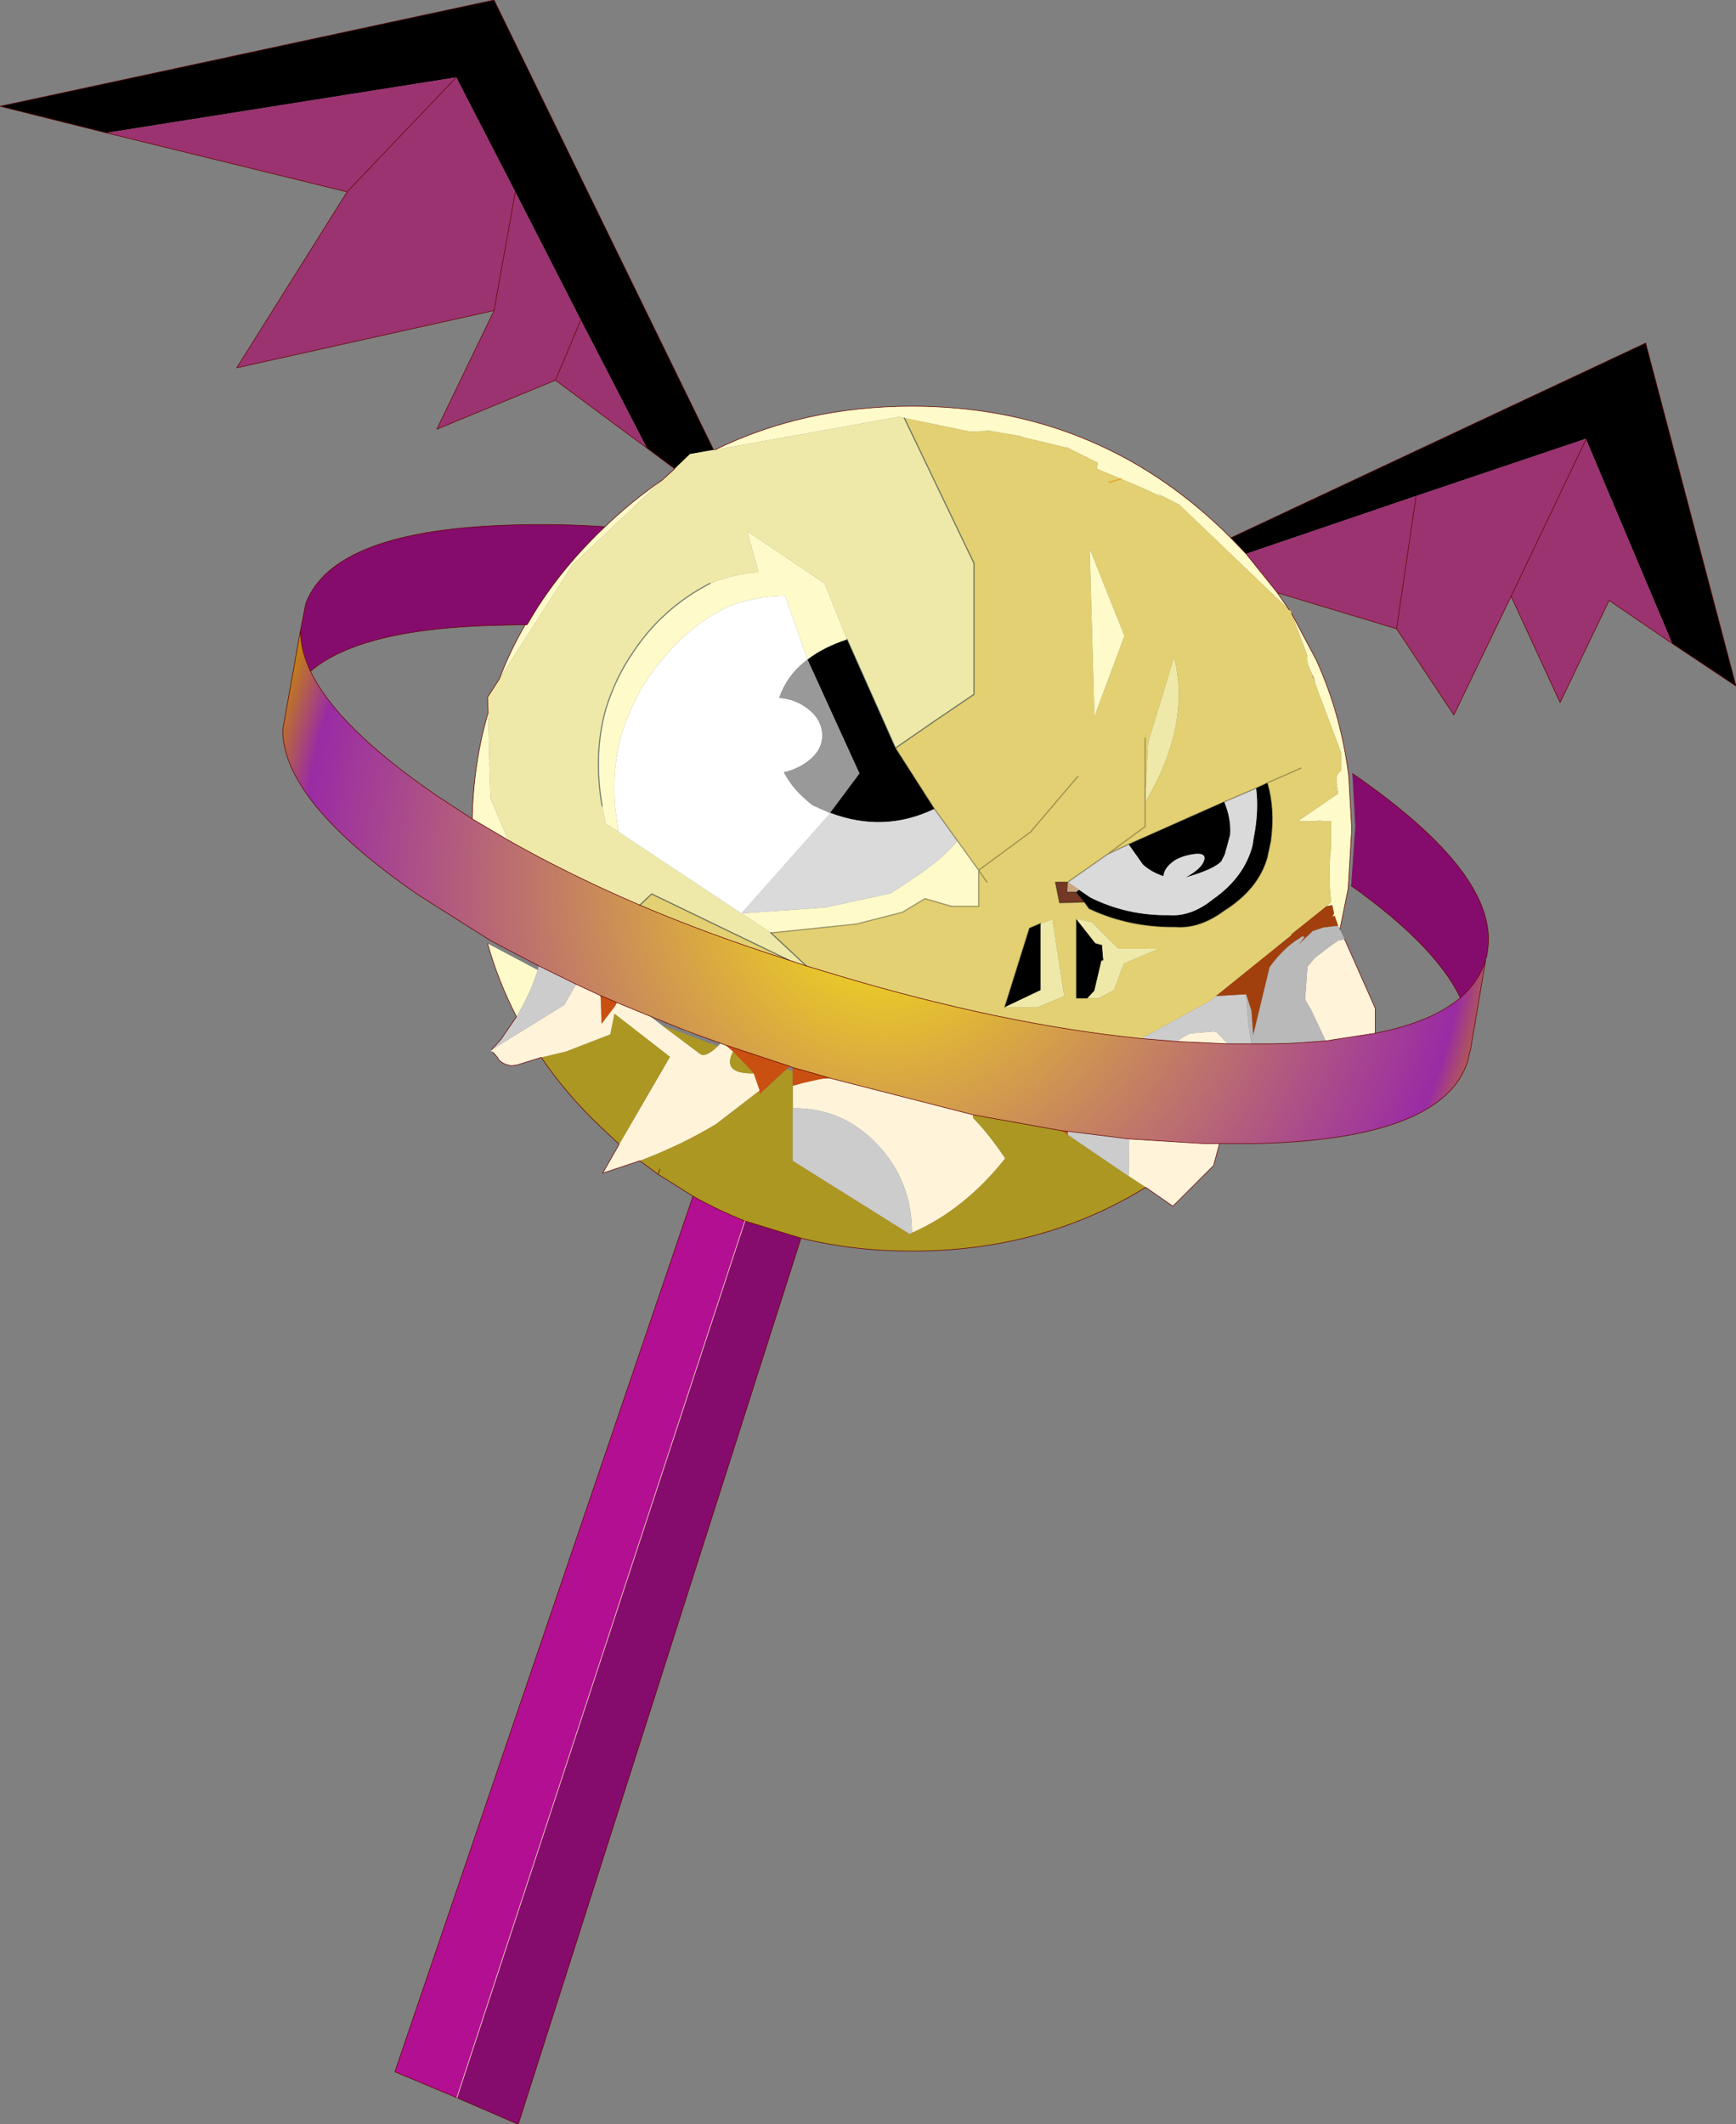<?xml version="1.0"?>
<svg xmlns="http://www.w3.org/2000/svg" xmlns:xlink="http://www.w3.org/1999/xlink" width="147.05px" height="179.9px"><rect width="100%" height="100%" fill="#808080" stroke="none"/><g transform="matrix(1, 0, 0, 1, -201.45, -110.5)"><use xlink:href="#object-0" width="147.05" height="179.9" transform="matrix(1, 0, 0, 1, 201.45, 110.5)"/></g><defs><g transform="matrix(1, 0, 0, 1, -201.45, -110.5)" id="object-0"><path fill-rule="evenodd" fill="#000000" stroke="none" d="M343.1 165L335.8 147.7L335.8 147.65L321.4 152.5L307 157.4L305.7 156.05L340.85 139.55L348.5 168.6L343.1 165M258.6 150.2L256.25 148.45L250.65 137.6L245.1 126.75L240.1 117.05L210.45 121.75L201.45 119.5L243.3 110.5L261.9 148.6L259.9 148.95L258.6 150.2M273.2 164.65L277.3 173.85L280.6 179Q276.35 181.05 271.8 179.35L271.75 179.35L274.25 176L269.85 166.35Q271.2 165.3 273.2 164.65M305.15 178.4Q305.75 179.85 305.65 181.2L305.2 182.85L304.9 183.45Q304.2 184.15 301.9 184.8Q303.25 184.05 303.45 183.35Q303.65 182.65 302.45 182.85Q301.25 183.05 300.65 183.6Q300.05 184.1 300 184.7Q298.95 184.35 298.25 183.7L297.05 182L305.15 178.4M292.85 185.85L293.8 186.5Q296.9 188.05 300.45 188Q302.35 188.15 304.2 186.65Q306.85 184.8 307.55 182.1L307.65 181.45Q308.1 179.15 307.85 177.25L308.8 176.8Q309.45 178.95 309.1 181.7L308.8 183.1Q308.05 185.8 305.1 187.65Q303.05 189.15 301.05 189Q297.1 189.05 293.7 187.45L293.3 186.9L292.6 186.05L292.85 185.85M286.55 195.8L288.65 189.1L289.6 188.7L289.6 194.35L286.55 195.8M293.55 195.05L292.6 195.05L292.6 188.3L294.25 190.4L294.8 190.55L294.9 191.8L294.25 190.4L294.9 191.8L294.75 191.85L294.15 194.4L293.55 195.05M293.6 192.15L294.75 191.85L293.6 192.15"/><path fill-rule="evenodd" fill="#9b3370" stroke="none" d="M307 157.4L321.4 152.5L335.8 147.65L335.8 147.7L343.1 165L337.75 161.35L333.6 170L329.45 161L324.6 171.05L319.75 163.75L309.65 160.7L307 157.4M321.4 152.5L319.75 163.75L321.4 152.5M256.25 148.45L248.5 142.7L238.45 146.85L243.3 136.8L221.5 141.65L230.85 126.75L210.45 121.75L240.1 117.05L245.1 126.75L250.65 137.6L256.25 148.45M329.45 161L335.8 147.7L329.45 161M230.85 126.75L240.1 117.05L230.85 126.75M243.3 136.8L245.1 126.75L243.3 136.8M248.5 142.7L250.65 137.6L248.5 142.7"/><path fill-rule="evenodd" fill="#fefac9" stroke="none" d="M305.7 156.05L307 157.4L309.65 160.7L310.65 162.15L301.35 153.25L299.5 152.3L299.8 152.5L299.9 152.6L299.8 152.55L299.75 152.55Q299.15 152.2 296.4 151.05L294.35 150.2L294.45 149.7L291.75 148.35L291.75 148.4L288 147.5L288 147.45L285.1 146.95L285.05 146.9L285.1 147L283.6 147.05L278.05 145.9L277.6 145.8L262 148.6Q269.55 144.9 278.7 144.9Q294.1 144.9 305.05 155.4L305.7 156.05M245.2 196.6Q243.65 193.6 242.75 190.4L247 192.65Q246.4 194.6 245.2 196.6M252.65 155.15Q255 152.9 257.55 151.15L249.9 158.4L243.75 168Q244.6 165.75 245.8 163.65L245.95 163.4L246.1 163.4Q248.6 159 252.65 155.15M242.8 170.85L242.9 174.8L242.95 174.95L242.9 175.1L243 178.1L244.5 181.65L241.7 180L241.45 179.85Q241.55 175.1 242.8 170.85M266.75 189.5L264.25 187.85L271.35 187.35L276.9 186.15L278.8 184.9Q281.35 183.2 282.55 181.7L284.35 184.2L284.35 187.25L282.05 187.25L279.8 186.6L277.9 187.75L274 188.75L266.75 189.5M253.85 180.95L252.75 180.25L252.45 178.75Q251.7 174.4 252.75 170.6Q253.6 167.85 255.1 165.7Q257.55 162 261.6 159.9Q263.65 159.1 265.7 158.95L264.75 155.5L271.3 159.9L273.2 164.65Q271.2 165.3 269.85 166.35L267.95 160.95L267.05 161Q265.05 161.1 262.95 161.95Q259.95 163.5 257.9 165.95Q255.35 168.75 254.1 172.7Q253.25 175.75 253.6 179.2L253.85 180.95M313.8 187.25L314.2 186.9L314.2 186.75Q313.95 184.95 314.15 182.6L314.2 182.55L314.2 180.05L313.05 180L313 180.05L311.35 180.05L311.45 180L314.8 177.7L314.7 177.1L314.4 177.4L314.7 177Q314.6 176.2 314.8 176L315.05 175.75L315.05 174.25L312.6 167.7L312.9 168.3L312.65 167.7Q312 166.4 312.2 166.05L310.85 162.45L312.95 166.4Q315.05 171 315.7 176.25L315.95 180.7L315.65 185.75L314.95 189.2L314.8 188.9L314.5 188.05L314.3 188.15L314.45 187.85L314.3 187.15L313.8 187.25M294.15 171.2L293.75 156.95L296.7 164.35L294.15 171.2"/><path fill-rule="evenodd" fill="#850c6d" stroke="none" d="M316 176Q328.5 184.6 327.45 191.05L327.35 191.65L327.3 191.8Q326.75 193.6 325.15 195Q323.05 190.6 315.9 185.5L316.25 180.45L316 176M269.3 215.35L245.35 290.4L240.15 288.15L264.55 213.9L269.3 215.35M226.9 163.9L227.35 161.6Q229.75 155.3 245.2 154.95Q248.8 154.85 252.65 155.1L252.65 155.15Q248.6 159 246.1 163.4L245.95 163.4L243.7 163.45Q232 163.7 227.75 167.35Q226.9 165.55 226.9 163.9"/><path fill-rule="evenodd" fill="url(#gradient-R25999435224062f2fd33fb5a98a82b70)" stroke="none" d="M327.3 191.8L326 199.45L325.9 199.75L325.8 200.3Q323.75 207 307.7 207.35L304.75 207.35L303.5 207.35L297.1 206.95L291.9 206.3L291.35 206.25L283.85 204.9L271.75 201.8L270.9 201.55L268.6 200.9L268.35 200.8L262.9 199L262.5 198.85L260.55 198.15L259.35 197.7L256.5 196.55L253.7 195.4L252.3 194.8L250.25 193.85L247.1 192.3L243 190.15L236.9 186.3Q225.4 178.4 225.4 172.3L226.9 163.9Q226.9 165.55 227.75 167.35Q230.05 172.1 238.4 177.85L241.45 179.85L241.7 180L244.5 181.65Q249.6 184.55 255.65 187.15Q261.5 189.65 268.25 191.8L269.75 192.3L272.4 193.1Q286.3 197.25 298.1 198.45L301.15 198.7L305.45 198.9L307.45 198.9L309.2 198.9L311 198.85L313.75 198.65L317.95 198Q322.75 197.05 325.15 195Q326.75 193.6 327.3 191.8"/><path fill-rule="evenodd" fill="#fff3d9" stroke="none" d="M304.75 207.35L304.25 209.2L300.8 212.65L298.5 211.05L297.05 210.1L297.1 206.95L303.5 207.35L304.75 207.35M255.65 208.8L252.5 209.85L253.9 207.4L258.2 200L253.5 196.35L253.15 198.1L249.4 199.55L248.15 199.85L247.3 200.05L245.2 200.7L244.75 200.75Q244.1 200.65 243.7 200.25L243.6 200.05L243.2 199.6L243.05 199.45L243.1 199.4L249.25 195.6L250.25 193.85L252.3 194.8L252.35 195.2L252.4 197.1L252.4 197.2L253.55 195.7L253.7 195.4L256.5 196.55L257.55 197.35L260.75 199.75Q261.2 200.1 262.25 199.1L262.5 198.85L262.9 199L263.55 199.55Q262.55 201.45 265.3 201.4L265.8 202.85L262.1 205.7Q259.1 207.5 255.65 208.8M315.35 190.05L317.95 195.9L317.95 198L313.75 198.65L312.5 196L312 195.15L312.2 192.35L312.85 191.6Q313.8 190.85 314.8 190.15L315.35 190.05M301.15 198.7Q301.65 198.3 302.3 198L302.45 198L304.25 197.85L304.5 197.9L305.45 198.9L301.15 198.7M283.85 204.9L283.9 205.2Q285.15 206.45 286.6 208.6Q283.15 212.95 278.7 214.9Q278.7 210.5 275.75 207.4Q272.8 204.3 268.6 204.35L268.6 202.45L269.5 202.2L270.85 201.9L271.15 201.85L271.75 201.8L283.85 204.9M268.05 201.05L268.1 201.05L268 201.1L268.05 201.05"/><path fill-rule="evenodd" fill="#ac9722" stroke="none" d="M298.5 211.05Q289.75 216.45 278.7 216.45Q273.75 216.45 269.3 215.35L264.55 213.9Q262.3 213 260.15 211.8L257.2 209.95L255.65 208.8Q259.1 207.5 262.1 205.7L265.8 202.85L265.8 203.15L268 201.1L268.1 201.05L268.6 201.2L268.6 202.45L268.6 204.35L268.6 208.8L278.5 215L278.7 214.9Q283.15 212.95 286.6 208.6Q285.15 206.45 283.9 205.2L283.85 204.9L291.35 206.25L291.9 206.6L297.05 210.1L298.5 211.05M253.9 207.4L252.35 205.95Q249.4 203.15 247.3 200.05L248.15 199.85L249.4 199.55L253.15 198.1L253.5 196.35L258.2 200L253.9 207.4M257.55 197.35L262.25 199.1Q261.2 200.1 260.75 199.75L257.55 197.35M268.05 201.05L268.1 201.05L268.05 201.05M263.55 199.55L265 201.05L265.3 201.4Q262.55 201.45 263.55 199.55M257.2 209.95L257.35 209.5L257.2 209.95"/><path fill-rule="evenodd" fill="#b30f93" stroke="none" d="M240.15 288.15L234.9 285.95L260.15 211.8Q262.3 213 264.55 213.9L240.15 288.15"/><path fill-rule="evenodd" fill="#dadada" stroke="none" d="M243.2 199.6L243 199.5L243.05 199.45L243.2 199.6M282.55 181.7Q281.35 183.2 278.8 184.9L276.9 186.15L271.35 187.35L264.25 187.85L271.8 179.35Q276.35 181.05 280.6 179L282.55 181.7M297.05 182L298.25 183.7Q298.95 184.35 300 184.7Q300.05 184.1 300.65 183.6Q301.25 183.05 302.45 182.85Q303.65 182.65 303.45 183.35Q303.25 184.05 301.9 184.8Q304.2 184.15 304.9 183.45L305.2 182.85L305.65 181.2Q305.75 179.85 305.15 178.4L307.85 177.25Q308.1 179.15 307.65 181.45L307.55 182.1Q306.85 184.8 304.2 186.65Q302.35 188.15 300.45 188Q296.9 188.05 293.8 186.5L292.85 185.85L291.9 185.2L295.25 182.85L297.05 182"/><path fill-rule="evenodd" fill="#cccccc" stroke="none" d="M243.1 199.4L243.9 198.5L245.2 196.6Q246.4 194.6 247 192.65L247.1 192.3L250.25 193.85L249.25 195.6L243.1 199.4M298.1 198.45L303.95 195.25L304.45 194.85L307 194.7Q307.1 196.9 307.45 198.9L305.45 198.9L304.5 197.9L304.25 197.85L302.45 198L302.3 198Q301.65 198.3 301.15 198.7L298.1 198.45M297.1 206.95L297.05 210.1L291.9 206.6L291.9 206.3L297.1 206.95M278.7 214.9L278.5 215L268.6 208.8L268.6 204.35Q272.8 204.3 275.75 207.4Q278.7 210.5 278.7 214.9"/><path fill-rule="evenodd" fill="#eee9a8" stroke="none" d="M257.55 151.15L258.6 150.2L259.9 148.95L261.9 148.6L262 148.6L277.6 145.8L278.05 145.9L283.95 158.2L283.95 169.3Q280.6 171.55 277.3 173.85L273.2 164.65L271.3 159.9L264.75 155.5L265.7 158.95Q263.65 159.1 261.6 159.9Q257.55 162 255.1 165.7Q253.6 167.85 252.75 170.6Q251.7 174.4 252.45 178.75L252.75 180.25L253.85 180.95L264.25 187.85L266.75 189.5L269.75 192.3L268.25 191.8L256.65 186.2L255.65 187.15Q249.6 184.55 244.5 181.65L243 178.1L242.9 175.1L242.95 174.95L242.9 174.8L242.8 170.85L242.75 169.55L243.75 168L249.9 158.4L257.55 151.15M298.45 178.45L298.7 173.4L300.9 166.15Q302.35 171.9 298.45 178.45M286.55 195.8L289.6 194.35L289.6 188.7L290.6 188.35L291.6 194.85L289.35 195.8L286.55 195.8M293.55 195.05L294.15 194.4L294.75 191.85L294.9 191.8L294.8 190.55L294.25 190.4L292.6 188.3L293.95 188.6L296.2 190.85L299.6 190.85L296.65 192.1L295.8 194.35L294.5 195.05L293.55 195.05"/><path fill-rule="evenodd" fill="#e2d072" stroke="none" d="M255.65 187.15L256.65 186.2L268.25 191.8Q261.5 189.65 255.65 187.15M269.75 192.3L266.75 189.5L274 188.75L277.9 187.75L279.8 186.6L282.05 187.25L284.35 187.25L284.35 184.2L288.75 180.95L292.75 176.25L288.75 180.95L284.35 184.2L285.05 185.2L284.35 184.2L282.55 181.7L280.6 179L277.3 173.85Q280.6 171.55 283.95 169.3L283.95 158.2L278.05 145.9L283.6 147.05L285.1 147L285.1 146.95L288 147.45L288 147.5L291.75 148.4L291.75 148.35L294.45 149.7L294.35 150.2L296.4 151.05Q299.15 152.2 299.75 152.55L299.8 152.55L299.9 152.6L299.8 152.5L299.5 152.3L301.35 153.25L310.65 162.15L310.8 162.25L310.85 162.45L312.2 166.05Q312 166.4 312.65 167.7L312.6 167.7L315.05 174.25L315.05 175.75L314.8 176Q314.6 176.2 314.7 177L314.4 177.4L314.7 177.1L314.8 177.7L311.45 180L311.35 180.05L313 180.05L313.05 180L314.2 180.05L314.2 182.55L314.15 182.6Q313.95 184.95 314.2 186.75L314.2 186.9L313.8 187.25L310.8 189.65L310.9 189.65L304.45 194.85L303.95 195.25L298.1 198.45Q286.3 197.25 272.4 193.1L269.75 192.3M260.55 198.15L259.6 197.85L259.35 197.7L260.55 198.15M295.4 151.35L296.4 151.05L295.4 151.35M294.15 171.2L296.7 164.35L293.75 156.95L294.15 171.2M305.15 178.4L297.05 182L295.25 182.85L291.9 185.2L290.85 185.2L291.2 186.95L293.3 186.9L293.7 187.45Q297.1 189.05 301.05 189Q303.05 189.15 305.1 187.65Q308.05 185.8 308.8 183.1L309.1 181.7Q309.45 178.95 308.8 176.8L307.85 177.25L305.15 178.4M298.45 173L298.45 178.45L298.45 180.5L295.25 182.85L298.45 180.5L298.45 178.45L298.45 173M298.45 178.45Q302.35 171.9 300.9 166.15L298.7 173.4L298.45 178.45M289.6 188.7L288.65 189.1L286.55 195.8L289.35 195.8L291.6 194.85L290.6 188.35L289.6 188.7M292.6 188.3L292.6 195.05L293.55 195.05L294.5 195.05L295.8 194.35L296.65 192.1L299.6 190.85L296.2 190.85L293.95 188.6L292.6 188.3M311.65 175.55L308.8 176.8L311.65 175.55"/><path fill-rule="evenodd" fill="#ffffff" stroke="none" d="M264.25 187.85L253.85 180.95L253.6 179.2Q253.25 175.75 254.1 172.7Q255.35 168.75 257.9 165.95Q259.95 163.5 262.95 161.95Q265.05 161.1 267.05 161L267.95 160.95L269.85 166.35L269.6 166.55Q268.1 167.75 267.45 169.6Q268.8 169.7 269.85 170.5Q271.1 171.45 271.1 172.8Q271.1 174.05 269.85 175Q268.95 175.65 267.85 175.9Q268.65 177.45 270.3 178.7L271.75 179.35L271.8 179.35L264.25 187.85"/><path fill-rule="evenodd" fill="#c97d47" stroke="none" d="M285.1 146.95L285.1 147L285.05 146.9L285.1 146.95M312.6 167.7L312.65 167.7L312.9 168.3L312.6 167.7"/><path fill-rule="evenodd" fill="#999999" stroke="none" d="M271.75 179.35L270.3 178.7Q268.65 177.45 267.85 175.9Q268.95 175.65 269.85 175Q271.1 174.05 271.1 172.8Q271.1 171.45 269.85 170.5Q268.8 169.7 267.45 169.6Q268.1 167.75 269.6 166.55L269.85 166.35L274.25 176L271.75 179.35"/><path fill-rule="evenodd" fill="#c95010" stroke="none" d="M253.7 195.4L253.55 195.7L252.4 197.2L252.4 197.1L252.35 195.2L252.3 194.8L253.7 195.4M291.9 206.3L291.9 206.6L291.35 206.25L291.9 206.3M268.6 202.45L268.6 201.2L268.6 200.9L270.9 201.55L271.75 201.8L271.15 201.85L270.85 201.9L269.5 202.2L268.6 202.45M268.1 201.05L268.05 201.05L268 201.1L265.8 203.15L265.8 202.85L265.3 201.4L265 201.05L263.55 199.55L262.9 199L268.35 200.8L268.1 201.05"/><path fill-rule="evenodd" fill="#a2400d" stroke="none" d="M304.45 194.85L310.9 189.65L310.8 189.65L313.8 187.25L314.3 187.15L314.45 187.85L314.3 188.15L314.5 188.05L314.8 188.9L313.55 189.05L312.65 189.35L311.45 190.5L311.95 189.85L311.75 189.8L311.55 189.95Q310.2 190.75 309 192.4L307.6 198.2L307.45 196.1L307 194.7L304.45 194.85"/><path fill-rule="evenodd" fill="#b9b9b9" stroke="none" d="M314.95 189.2L315.35 190.05L314.8 190.15Q313.8 190.85 312.85 191.6L312.2 192.35L312 195.15L312.5 196L313.75 198.65L311 198.85L309.2 198.9L307.45 198.9Q307.1 196.9 307 194.7L307.45 196.1L307.6 198.2L309 192.4Q310.2 190.75 311.55 189.95L311.75 189.8L311.95 189.85L311.45 190.5L312.65 189.35L313.55 189.05L314.8 188.9L314.95 189.2"/><path fill-rule="evenodd" fill="#cba682" stroke="none" d="M291.9 185.2L292.85 185.85L292.6 186.05L291.85 186.05L291.9 185.2"/><path fill-rule="evenodd" fill="#733925" stroke="none" d="M293.3 186.9L291.2 186.95L290.85 185.2L291.9 185.2L291.85 186.05L292.6 186.05L293.3 186.9"/><path fill="none" stroke="#660000" stroke-width="0.05" stroke-linecap="round" stroke-linejoin="round" d="M343.1 165L348.5 168.6L340.85 139.55L305.7 156.05L307 157.4L309.65 160.7L319.75 163.75L321.4 152.5M343.1 165L337.75 161.35L333.6 170L329.45 161L324.6 171.05L319.75 163.75M316 176Q328.5 184.6 327.45 191.05L327.35 191.65M327.3 191.8L326 199.45L325.9 199.75L325.8 200.3Q323.75 207 307.7 207.35L304.75 207.35L304.25 209.2L300.8 212.65L298.5 211.05Q289.75 216.45 278.7 216.45Q273.75 216.45 269.3 215.35L245.35 290.4L240.15 288.15L234.9 285.95L260.15 211.8L257.2 209.95L255.65 208.8L252.5 209.85L253.9 207.4L252.35 205.95Q249.4 203.15 247.3 200.05L245.2 200.7L244.75 200.75Q244.1 200.65 243.7 200.25L243.6 200.05L243.2 199.6M243.1 199.4L243.9 198.5L245.2 196.6Q243.65 193.6 242.75 190.4M247.1 192.3L243 190.15L236.9 186.3Q225.4 178.4 225.4 172.3L226.9 163.9L227.35 161.6Q229.75 155.3 245.2 154.95Q248.8 154.85 252.65 155.1M252.65 155.15Q255 152.9 257.55 151.15L258.6 150.2L256.25 148.45L248.5 142.7L238.45 146.85L243.3 136.8L221.5 141.65L230.85 126.75L210.45 121.75L201.45 119.5L243.3 110.5L261.9 148.6M262 148.6Q269.55 144.9 278.7 144.9Q294.1 144.9 305.05 155.4L305.7 156.05M325.15 195Q326.75 193.6 327.3 191.8M335.8 147.7L329.45 161M240.1 117.05L230.85 126.75M243.75 168L242.75 169.55L242.8 170.85Q241.55 175.1 241.45 179.85L238.4 177.85Q230.05 172.1 227.75 167.35Q226.9 165.55 226.9 163.9M244.5 181.65Q249.6 184.55 255.65 187.15Q261.5 189.65 268.25 191.8L269.75 192.3L272.4 193.1Q286.3 197.25 298.1 198.45L301.15 198.7L305.45 198.9L307.45 198.9L309.2 198.9L311 198.85L313.75 198.65L317.95 198L317.95 195.9L315.35 190.05M241.45 179.85L241.7 180L244.5 181.65M245.1 126.75L243.3 136.8M250.65 137.6L248.5 142.7M245.95 163.4L245.8 163.65Q244.6 165.75 243.75 168M245.95 163.4L243.7 163.45Q232 163.7 227.75 167.35M252.65 155.15Q248.6 159 246.1 163.4L245.95 163.4M253.7 195.4L252.3 194.8L250.25 193.85L247.1 192.3M259.35 197.7L256.5 196.55L253.7 195.4M262.5 198.85L260.55 198.15L259.35 197.7M310.85 162.45L312.95 166.4Q315.05 171 315.7 176.25L315.95 180.7L315.65 185.75L314.95 189.2M317.95 198Q322.75 197.05 325.15 195Q323.05 190.6 315.9 185.5M309.65 160.7L310.65 162.15M304.75 207.35L303.5 207.35L297.1 206.95L291.9 206.3L291.35 206.25L283.85 204.9L271.75 201.8L270.9 201.55L268.6 200.9L268.35 200.8L262.9 199L262.5 198.85M269.3 215.35L264.55 213.9Q262.3 213 260.15 211.8M257.35 209.5L257.2 209.95"/><path fill="none" stroke="#0a1e36" stroke-opacity="0.502" stroke-width="0.1" stroke-linecap="round" stroke-linejoin="round" d="M255.65 187.15L256.65 186.2L268.25 191.8M269.75 192.3L266.75 189.5M252.45 178.75Q251.7 174.4 252.75 170.6Q253.6 167.85 255.1 165.7Q257.55 162 261.6 159.9M273.2 164.65L277.3 173.85Q280.6 171.55 283.95 169.3L283.95 158.2L278.05 145.9"/><path fill="none" stroke="#000000" stroke-opacity="0.302" stroke-width="0.1" stroke-linecap="round" stroke-linejoin="round" d="M282.55 181.7L280.6 179L277.3 173.85M284.35 184.2L284.35 187.25L282.05 187.25L279.8 186.6L277.9 187.75L274 188.75L266.75 189.5M305.15 178.4L297.05 182L295.25 182.85L291.9 185.2L290.85 185.2L291.2 186.95L293.3 186.9L292.6 186.05L291.85 186.05M307.85 177.25L305.15 178.4M295.25 182.85L298.45 180.5L298.45 178.45L298.45 173M284.35 184.2L288.75 180.95L292.75 176.25M285.05 185.2L284.35 184.2L282.55 181.7M289.6 188.7L288.65 189.1L286.55 195.8M294.75 191.85L293.6 192.15M294.8 190.55L294.25 190.4L294.9 191.8L294.75 191.85M293.3 186.9L293.7 187.45Q297.1 189.05 301.05 189Q303.05 189.15 305.1 187.65Q308.05 185.8 308.8 183.1L309.1 181.7Q309.45 178.95 308.8 176.8L307.85 177.25M308.8 176.8L311.65 175.55"/><path fill="none" stroke="#e9a228" stroke-width="0.1" stroke-linecap="round" stroke-linejoin="round" d="M296.4 151.05L295.4 151.35"/><path fill="none" stroke="#fbf2c6" stroke-width="0.05" stroke-linecap="round" stroke-linejoin="round" d="M264.55 213.9L240.15 288.15"/></g><radialGradient gradientTransform="matrix(0.066, 0, 0, 0.066, 276.35, 185.65)" gradientUnits="userSpaceOnUse" spreadMethod="pad" id="gradient-R25999435224062f2fd33fb5a98a82b70" cx="0" cy="0" r="819.2"><stop offset="0" stop-color="#f8e612"/><stop offset="0.914" stop-color="#9a2ba4"/><stop offset="1" stop-color="#c78b01"/></radialGradient></defs></svg>
